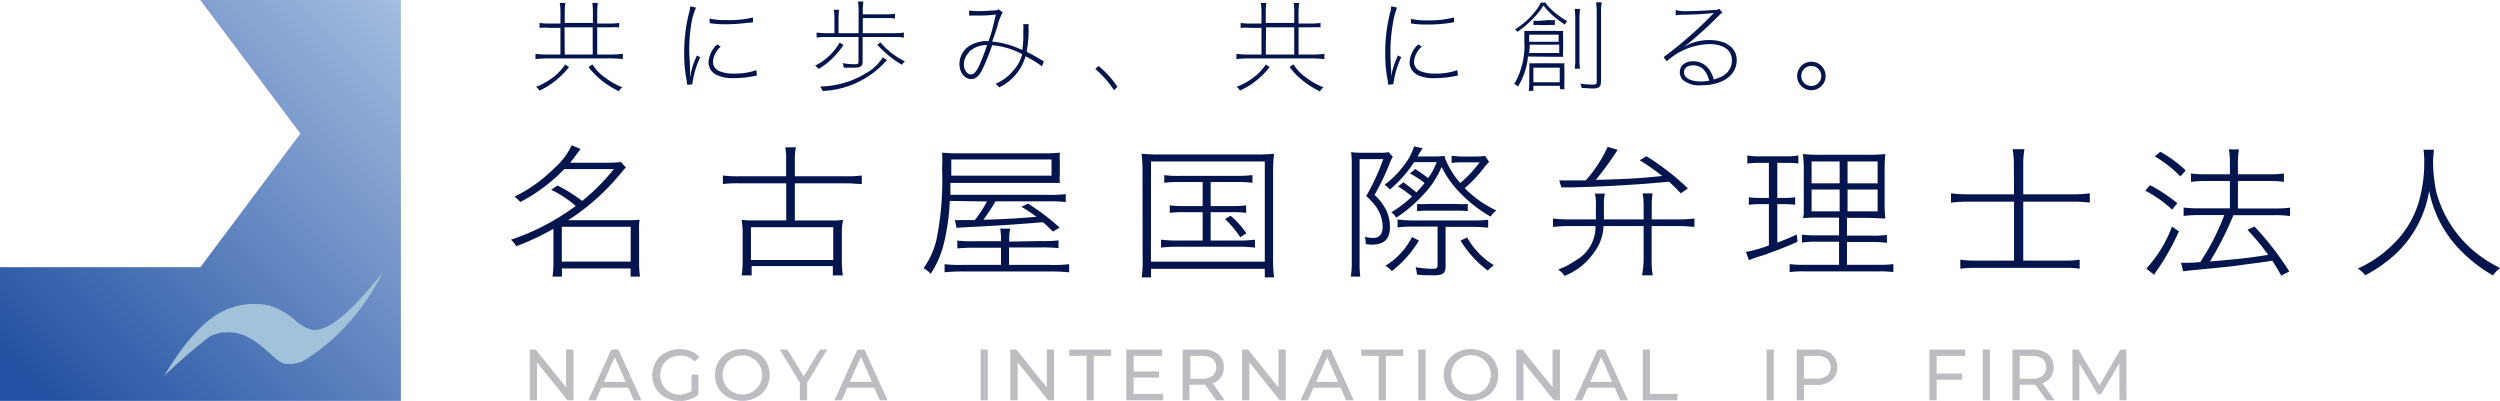 <svg id="レイヤー_1" data-name="レイヤー 1" xmlns="http://www.w3.org/2000/svg" xmlns:xlink="http://www.w3.org/1999/xlink" width="249.45" height="40" viewBox="0 0 249.45 40"><defs><clipPath id="clip-path"><polygon points="19.98 0 29.97 13.33 19.99 26.66 19.98 26.66 0 26.66 0 40 40 40 40 0 19.98 0" style="fill:none"/></clipPath><linearGradient id="名称未設定グラデーション_2" x1="1056.71" y1="250.99" x2="1057.21" y2="250.99" gradientTransform="matrix(113.14, 0, 0, -113.14, -119561.24, 28416.33)" gradientUnits="userSpaceOnUse"><stop offset="0" stop-color="#2250a2"/><stop offset="1" stop-color="#abc3e3"/></linearGradient></defs><title>弁理士法人_ロゴx3_SVG用</title><g style="clip-path:url(#clip-path)"><rect x="-8.28" y="-8.28" width="56.57" height="56.57" transform="translate(-8.28 20) rotate(-45)" style="fill:url(#名称未設定グラデーション_2)"/></g><path d="M20.73,33.7a4.2,4.2,0,0,1,1.41-.53l.32,0c2.11-.2,3.55,1.3,5,2.56a2.27,2.27,0,0,0,1,.57,3.25,3.25,0,0,0,2.22-.54c.65-.45,1.33-.92,1.94-1.43a22.1,22.1,0,0,0,5.56-7.15c-2,2.52-5,6-7,5.73A3.79,3.79,0,0,1,29.5,32a7,7,0,0,0-2.61-1.51,7.07,7.07,0,0,0-4.76.62c-1.27.65-3.27,2.23-5.76,6.41a56.48,56.48,0,0,1,4.36-3.8" style="fill:#a1c3da"/><polygon points="57.22 34.88 57.22 39.94 56.62 39.94 53.58 36.16 53.58 39.94 52.86 39.94 52.86 34.88 53.45 34.88 56.49 38.65 56.49 34.88 57.22 34.88" style="fill:#bcbcc1"/><path d="M62.69,38.68H60l-.55,1.26h-.75L61,34.88h.71L64,39.94h-.76Zm-.26-.58-1.09-2.48L60.25,38.1Z" style="fill:#bcbcc1"/><path d="M69,37.38h.69v2a2.8,2.8,0,0,1-.87.47,3.35,3.35,0,0,1-1,.17,2.77,2.77,0,0,1-1.38-.34,2.43,2.43,0,0,1-1-.92,2.7,2.7,0,0,1,0-2.66,2.35,2.35,0,0,1,1-.93,2.88,2.88,0,0,1,1.39-.33,3,3,0,0,1,1.1.2,2.26,2.26,0,0,1,.84.58l-.44.45a2.06,2.06,0,0,0-1.47-.59,2.22,2.22,0,0,0-1,.25,1.8,1.8,0,0,0-.72.7,2,2,0,0,0-.26,1,1.92,1.92,0,0,0,.26,1,1.8,1.8,0,0,0,.72.7,2.1,2.1,0,0,0,1,.26A2.15,2.15,0,0,0,69,39Z" style="fill:#bcbcc1"/><path d="M72.69,39.66a2.48,2.48,0,0,1-1-.93,2.66,2.66,0,0,1,0-2.64,2.48,2.48,0,0,1,1-.93,3,3,0,0,1,2.76,0,2.43,2.43,0,0,1,1,.92,2.7,2.7,0,0,1,0,2.66,2.43,2.43,0,0,1-1,.92,3,3,0,0,1-2.76,0m2.38-.56a1.95,1.95,0,0,0,0-3.38,2,2,0,0,0-1-.26,2,2,0,0,0-1,.26,1.95,1.95,0,0,0,0,3.38,2,2,0,0,0,1,.26,2,2,0,0,0,1-.26" style="fill:#bcbcc1"/><polygon points="80.53 38.19 80.53 39.94 79.81 39.94 79.81 38.18 77.8 34.88 78.57 34.88 80.19 37.55 81.82 34.88 82.54 34.88 80.53 38.19" style="fill:#bcbcc1"/><path d="M87.22,38.68H84.53L84,39.94h-.74l2.29-5.06h.71l2.3,5.06h-.76ZM87,38.1l-1.09-2.48L84.78,38.1Z" style="fill:#bcbcc1"/><rect x="97.85" y="34.88" width="0.72" height="5.06" style="fill:#bcbcc1"/><polygon points="105.17 34.88 105.17 39.94 104.58 39.94 101.54 36.16 101.54 39.94 100.81 39.94 100.81 34.88 101.41 34.88 104.45 38.65 104.45 34.88 105.17 34.88" style="fill:#bcbcc1"/><polygon points="108.42 35.51 106.68 35.51 106.68 34.88 110.87 34.88 110.87 35.51 109.14 35.51 109.14 39.94 108.42 39.94 108.42 35.51" style="fill:#bcbcc1"/><polygon points="116.06 39.31 116.06 39.94 112.38 39.94 112.38 34.88 115.96 34.88 115.96 35.51 113.11 35.51 113.11 37.06 115.65 37.06 115.65 37.68 113.11 37.68 113.11 39.31 116.06 39.31" style="fill:#bcbcc1"/><path d="M121.34,39.94l-1.09-1.55h-1.57v1.54H118V34.88h2a2.32,2.32,0,0,1,1.55.47,1.6,1.6,0,0,1,.56,1.29,1.64,1.64,0,0,1-.29,1,1.54,1.54,0,0,1-.82.6l1.2,1.7ZM121,37.49a1.17,1.17,0,0,0,0-1.69,1.6,1.6,0,0,0-1-.29h-1.23v2.28h1.23a1.6,1.6,0,0,0,1-.3" style="fill:#bcbcc1"/><polygon points="128.29 34.88 128.29 39.94 127.7 39.94 124.66 36.16 124.66 39.94 123.94 39.94 123.94 34.88 124.53 34.88 127.57 38.65 127.57 34.88 128.29 34.88" style="fill:#bcbcc1"/><path d="M133.76,38.68h-2.69l-.56,1.26h-.74l2.29-5.06h.72l2.3,5.06h-.76Zm-.25-.58-1.09-2.48-1.1,2.48Z" style="fill:#bcbcc1"/><polygon points="137.56 35.51 135.82 35.51 135.82 34.88 140.01 34.88 140.01 35.51 138.28 35.51 138.28 39.94 137.56 39.94 137.56 35.51" style="fill:#bcbcc1"/><rect x="141.52" y="34.88" width="0.72" height="5.06" style="fill:#bcbcc1"/><path d="M145.4,39.66a2.35,2.35,0,0,1-1-.93,2.66,2.66,0,0,1,0-2.64,2.35,2.35,0,0,1,1-.93,3,3,0,0,1,2.75,0,2.43,2.43,0,0,1,1,.92,2.7,2.7,0,0,1,0,2.66,2.43,2.43,0,0,1-1,.92,3,3,0,0,1-2.75,0m2.38-.56a1.81,1.81,0,0,0,.7-.7,2,2,0,0,0,0-2,1.81,1.81,0,0,0-.7-.7,2,2,0,0,0-1-.26,2,2,0,0,0-1,.26,1.84,1.84,0,0,0-.71.7,2,2,0,0,0,0,2,1.84,1.84,0,0,0,.71.7,2,2,0,0,0,1,.26,2,2,0,0,0,1-.26" style="fill:#bcbcc1"/><polygon points="155.65 34.88 155.65 39.94 155.05 39.94 152.01 36.16 152.01 39.94 151.29 39.94 151.29 34.88 151.89 34.88 154.92 38.65 154.92 34.88 155.65 34.88" style="fill:#bcbcc1"/><path d="M161.12,38.68h-2.7l-.55,1.26h-.75l2.3-5.06h.71l2.3,5.06h-.76Zm-.26-.58-1.09-2.48-1.09,2.48Z" style="fill:#bcbcc1"/><polygon points="163.91 34.88 164.63 34.88 164.63 39.31 167.37 39.31 167.37 39.94 163.91 39.94 163.91 34.88" style="fill:#bcbcc1"/><rect x="176.27" y="34.88" width="0.72" height="5.06" style="fill:#bcbcc1"/><path d="M182.76,35.35a1.6,1.6,0,0,1,.56,1.29,1.63,1.63,0,0,1-.56,1.3,2.37,2.37,0,0,1-1.55.47H180v1.53h-.72V34.88h2a2.32,2.32,0,0,1,1.55.47m-.52,2.14a1.17,1.17,0,0,0,0-1.69,1.6,1.6,0,0,0-1.05-.29H180v2.27h1.23a1.66,1.66,0,0,0,1.05-.29" style="fill:#bcbcc1"/><polygon points="193.24 35.51 193.24 37.27 195.78 37.27 195.78 37.89 193.24 37.89 193.24 39.94 192.52 39.94 192.52 34.88 196.09 34.88 196.09 35.51 193.24 35.51" style="fill:#bcbcc1"/><rect x="197.84" y="34.88" width="0.72" height="5.06" style="fill:#bcbcc1"/><path d="M204.19,39.94l-1.09-1.55h-1.57v1.54h-.73V34.88h2a2.33,2.33,0,0,1,1.55.47,1.6,1.6,0,0,1,.56,1.29,1.71,1.71,0,0,1-.29,1,1.58,1.58,0,0,1-.82.6l1.2,1.7Zm-.38-2.45a1.17,1.17,0,0,0,0-1.69,1.62,1.62,0,0,0-1.05-.29h-1.23v2.28h1.23a1.62,1.62,0,0,0,1.05-.3" style="fill:#bcbcc1"/><polygon points="211.48 39.94 211.47 36.25 209.64 39.33 209.31 39.33 207.48 36.27 207.48 39.94 206.79 39.94 206.79 34.88 207.38 34.88 209.49 38.44 211.58 34.88 212.17 34.88 212.18 39.94 211.48 39.94" style="fill:#bcbcc1"/><path d="M55.63,18.51a15.49,15.49,0,0,1,2.46,1.54,20.67,20.67,0,0,0,3.16-3.18H56.31a17,17,0,0,1-4.4,3.29,3.3,3.3,0,0,0-.57-.54,14.9,14.9,0,0,0,4-2.87,6.91,6.91,0,0,0,1.7-2.25l.89.36L57.08,16l-.19.24h3.58a14.8,14.8,0,0,0,1.5-.07l.48.54c-.14.14-.22.24-.53.61a22.63,22.63,0,0,1-5.22,4.65h6a8.71,8.71,0,0,0,1.12-.05A5.41,5.41,0,0,0,63.77,23v3.36a10.24,10.24,0,0,0,.09,1.24h-.94v-.81H56.07v.81h-.94a8.83,8.83,0,0,0,.09-1.24V22.83a25.55,25.55,0,0,1-3.71,1.74,2.4,2.4,0,0,0-.53-.65,22.92,22.92,0,0,0,4.66-2.16c.58-.35,1.25-.8,1.81-1.21A11.63,11.63,0,0,0,55,18.93Zm.43,7.59h6.87V22.63H56.06Z" style="fill:#04144d"/><path d="M78.44,15.94a5,5,0,0,0-.09-1.24h1.07a5.25,5.25,0,0,0-.11,1.24v1.65h5.08a11.58,11.58,0,0,0,1.6-.08v.85c-.49,0-1-.07-1.6-.07H79.31V22H83a7.24,7.24,0,0,0,1.13-.06A5.42,5.42,0,0,0,84,23v3.22a8.46,8.46,0,0,0,.1,1.26h-1v-.93H75v.93H74a9.28,9.28,0,0,0,.1-1.26V23A9.49,9.49,0,0,0,74,21.93a7.09,7.09,0,0,0,1.13.06h3.32v-3.7H73.73a13.42,13.42,0,0,0-1.6.07v-.85a11.58,11.58,0,0,0,1.6.08h4.71Zm-3.51,10h8.21V22.67H74.93Z" style="fill:#04144d"/><path d="M94.77,20.05a21.42,21.42,0,0,1-.57,4.16,9.79,9.79,0,0,1-1.33,3.11,3,3,0,0,0-.72-.56A8,8,0,0,0,93.42,24,29.91,29.91,0,0,0,94,16.79,12.68,12.68,0,0,0,94,15.23a17.8,17.8,0,0,0,1.9.07h8.24a13,13,0,0,0,1.61-.07,7.72,7.72,0,0,0,0,.92v1.23a5.64,5.64,0,0,0,0,.87c-.6,0-1,0-1.53,0H94.83l0,1.19h9.65a13.29,13.29,0,0,0,1.86-.07v.79a14.65,14.65,0,0,0-1.85-.07H99.33a18.37,18.37,0,0,1-1.21,1.84c2-.06,3.3-.13,5.3-.3a14.88,14.88,0,0,0-1.51-1l.66-.32a22.18,22.18,0,0,1,3.16,2.4l-.67.4c-.48-.47-.64-.64-1-.94-2.26.2-4.74.36-8,.52a5.77,5.77,0,0,0-.62.05l-.16-.78h.09a2.08,2.08,0,0,0,.42,0l1.47,0a10.66,10.66,0,0,0,1.22-1.86Zm9.15,4a10.94,10.94,0,0,0,1.7-.07v.78a14.65,14.65,0,0,0-1.7-.07h-3.24v1.74h4a13.41,13.41,0,0,0,2-.07v.81a18.48,18.48,0,0,0-2-.08H96.18a17.6,17.6,0,0,0-1.93.08v-.81a13.1,13.1,0,0,0,1.89.07h3.74V24.72H97.23a14.51,14.51,0,0,0-1.71.07V24a11.18,11.18,0,0,0,1.71.07h2.65V24a6.25,6.25,0,0,0-.08-1.19h1a5,5,0,0,0-.1,1.19v.11Zm1-8.14h-10v1.62h10Z" style="fill:#04144d"/><path d="M114,17.11a15.45,15.45,0,0,0-.09-1.77,16.08,16.08,0,0,0,1.87.07h9.44a17.25,17.25,0,0,0,1.91-.07,14,14,0,0,0-.1,1.77v8.57a12.78,12.78,0,0,0,.1,2h-.93v-.86H114.85v.86h-.93a12.79,12.79,0,0,0,.09-2Zm.84,9h11.36v-10H114.85Zm2.83-7.95a10.48,10.48,0,0,0-1.5.08v-.77a8.85,8.85,0,0,0,1.5.08h5.71a12.75,12.75,0,0,0,1.59-.08v.77a11.29,11.29,0,0,0-1.57-.08h-2.6v2.4h2.07a9.52,9.52,0,0,0,1.47-.07v.75a11.1,11.1,0,0,0-1.47-.07h-2.07V24h2.85a11.47,11.47,0,0,0,1.57-.09v.8a12.32,12.32,0,0,0-1.57-.09h-6.22a12.6,12.6,0,0,0-1.58.09v-.8a11.73,11.73,0,0,0,1.58.09H120V21.17H118.2a11.27,11.27,0,0,0-1.48.07v-.75a9.67,9.67,0,0,0,1.48.07H120v-2.4Zm5.12,3.37a9.13,9.13,0,0,1,1.58,1.75l-.62.39a9.55,9.55,0,0,0-1.52-1.81Z" style="fill:#04144d"/><path d="M134.88,16.34a7.08,7.08,0,0,0-.07-1.16,7.38,7.38,0,0,0,1.09.06h1.77a3.87,3.87,0,0,0,.89-.06l.42.47a2,2,0,0,0-.24.46,25.17,25.17,0,0,1-1.59,3.34,5.07,5.07,0,0,1,1.24,1.68,4.12,4.12,0,0,1,.3,1.52c0,1.2-.57,1.76-1.83,1.76a3.56,3.56,0,0,1-.59-.06v-.11a2.18,2.18,0,0,0-.09-.6,4.2,4.2,0,0,0,.85.1c.6,0,.93-.39.93-1.1a3.49,3.49,0,0,0-.71-2.08,6.89,6.89,0,0,0-.93-1,21.61,21.61,0,0,0,1.7-3.68h-2.36V26.12a10.59,10.59,0,0,0,.07,1.48h-.95a8.35,8.35,0,0,0,.1-1.48Zm13.7-.2a.64.64,0,0,1-.12.14l-.08.09a4.66,4.66,0,0,0-.33.4,13.28,13.28,0,0,1-1.9,2A10.76,10.76,0,0,0,149.31,21a2.08,2.08,0,0,0-.57.61,13,13,0,0,1-2.9-2.21,10.15,10.15,0,0,1-2-2.74,9,9,0,0,1-1.77,2.71,14.36,14.36,0,0,1-2.75,2.35,1.77,1.77,0,0,0-.49-.54,11.88,11.88,0,0,0,2.06-1.57,10.19,10.19,0,0,0-1.39-1l.53-.42c.45.32.66.49,1.3,1a10.94,10.94,0,0,0,.82-.93,9,9,0,0,0-1.45-.94l.5-.46a14.85,14.85,0,0,1,1.3.91,6.54,6.54,0,0,0,.85-1.59H141.1a12.37,12.37,0,0,1-2.42,2.73,2.2,2.2,0,0,0-.53-.47A9.38,9.38,0,0,0,140,16.61a6.11,6.11,0,0,0,1.1-2l.85.18c-.06.09-.24.36-.5.82h1.3a11,11,0,0,0,1.4-.05,1.43,1.43,0,0,0,.09.37,8.74,8.74,0,0,0,1.46,2.33,11.18,11.18,0,0,0,1.93-2.06h-2.06a6.87,6.87,0,0,0-.73.06v-.7c.33,0,.64.06,1,.06h1.09a9.06,9.06,0,0,0,1.25-.06Zm-7,7.86a10.8,10.8,0,0,1-2.71,3.05,2.27,2.27,0,0,0-.64-.53,7.09,7.09,0,0,0,2.66-2.87Zm-.64-1.39a11.11,11.11,0,0,0-1.49.08V21.9A14.5,14.5,0,0,0,141,22H147a14.58,14.58,0,0,0,1.49-.07v.79a14,14,0,0,0-1.49-.08h-2.76v3.94c0,.68-.27.89-1.12.89-.43,0-1.27,0-1.73-.07a3.14,3.14,0,0,0-.15-.74,11.05,11.05,0,0,0,1.7.16c.4,0,.5-.07.5-.39V22.61Zm.46-2.26a8,8,0,0,0,1.14,0h2.79a7.81,7.81,0,0,0,1.12,0v.72a8.22,8.22,0,0,0-1.14-.05h-2.79a9.4,9.4,0,0,0-1.12.05Zm5,3.35a7.46,7.46,0,0,0,2.66,2.76,3.93,3.93,0,0,0-.61.54,10.77,10.77,0,0,1-2.72-3Z" style="fill:#04144d"/><path d="M160,22.56a4.62,4.62,0,0,1-1,2.7,6.37,6.37,0,0,1-2.89,2.27,2.13,2.13,0,0,0-.64-.63,8,8,0,0,0,1.73-.9,3.85,3.85,0,0,0,2-3.44h-2.63a12.54,12.54,0,0,0-1.61.09V21.8a11.4,11.4,0,0,0,1.61.09h2.67c0-.27,0-1,0-1.3a4.58,4.58,0,0,0-.1-1.27h1a4.7,4.7,0,0,0-.1,1.23c0,.34,0,1,0,1.34H164V20.5a6.4,6.4,0,0,0-.1-1.2h1a7.16,7.16,0,0,0-.09,1.22v1.37h2.67a11.18,11.18,0,0,0,1.59-.09v.85a11.48,11.48,0,0,0-1.59-.09H164.8V26a8.3,8.3,0,0,0,.11,1.47h-1.07A8.69,8.69,0,0,0,164,26V22.56ZM155.58,18c.46,0,1.11,0,2,0h.64a12.9,12.9,0,0,0,2.19-3.35l1,.3a33.33,33.33,0,0,1-2.18,3c3.42-.1,4.28-.15,6.63-.39a23.39,23.39,0,0,0-2.25-1.57l.67-.4a24.53,24.53,0,0,1,4.14,3.21l-.71.49c-.59-.62-.81-.83-1.18-1.16-2.92.29-6.77.51-9.89.57-.37,0-.6,0-.85,0Z" style="fill:#04144d"/><path d="M175.66,16.25a8.72,8.72,0,0,0-1.31.07v-.81a6.83,6.83,0,0,0,1.34.09h2.47a6.23,6.23,0,0,0,1.28-.09v.8a10.75,10.75,0,0,0-1.25-.06h-.85v3.5h.71a6.61,6.61,0,0,0,1.07-.07v.75a8.6,8.6,0,0,0-1.07-.06h-.71v3.84c.79-.3,1.09-.43,1.94-.81l.08.72c-1.17.52-1.86.79-2.93,1.17-.3.12-.42.16-1,.33l-.29.1c-.4.14-.42.16-.63.24l-.3-.82a14.12,14.12,0,0,0,2.29-.65V20.37h-.93a6.69,6.69,0,0,0-1.07.07v-.76a6.52,6.52,0,0,0,1.07.07h.93v-3.5Zm6.25,5.46c-1,0-1.57,0-2,.06a2.83,2.83,0,0,0,.07-.53c0-.37,0-.37,0-1.08v-3a12.44,12.44,0,0,0-.09-1.79,16.62,16.62,0,0,0,2.05.07h4.18a16,16,0,0,0,2-.07,14.43,14.43,0,0,0-.07,1.74V20a14.71,14.71,0,0,0,.07,1.8c-.56,0-1.08-.06-2-.06h-1.83v1.77h2.47a10,10,0,0,0,1.52-.07v.79a10.09,10.09,0,0,0-1.52-.08h-2.47v2.27h3.11a9.94,9.94,0,0,0,1.52-.07v.8a10.64,10.64,0,0,0-1.54-.07h-7.29a10.34,10.34,0,0,0-1.52.07v-.8a9.51,9.51,0,0,0,1.49.07h3.44V24.12h-2.18a9.75,9.75,0,0,0-1.52.08v-.79a9.87,9.87,0,0,0,1.52.07h2.18V21.71Zm-1.15-3.42h2.8V16.11h-2.8Zm0,2.8h2.8V18.91h-2.8Zm3.59-2.8h3V16.11h-3Zm0,2.8h3V18.91h-3Z" style="fill:#04144d"/><path d="M200.94,16.32a8.19,8.19,0,0,0-.12-1.43H202a8,8,0,0,0-.12,1.43v3.07h4.92a13.06,13.06,0,0,0,1.72-.1v.93a13.38,13.38,0,0,0-1.72-.1h-4.92V26h4a9.08,9.08,0,0,0,1.63-.09v.9a9.81,9.81,0,0,0-1.63-.08h-8.63a11.11,11.11,0,0,0-1.65.08v-.9a10.36,10.36,0,0,0,1.65.09h3.71V20.12h-4.48a15.2,15.2,0,0,0-1.81.1v-.93a14.74,14.74,0,0,0,1.81.1h4.48Z" style="fill:#04144d"/><path d="M214.54,18.48a16.09,16.09,0,0,1,2.71,1.79l-.51.65a12.39,12.39,0,0,0-2.69-1.9Zm2.87,4.6a23.81,23.81,0,0,1-2.14,3.84,3.33,3.33,0,0,0-.33.5l-.78-.62a12.81,12.81,0,0,0,2.56-4.19Zm-1.86-7.94A12.63,12.63,0,0,1,218.09,17l-.53.61a11.53,11.53,0,0,0-2.55-2Zm4.59,2.92a11,11,0,0,0-1.52.09v-.84a10.73,10.73,0,0,0,1.54.08h2.34V16.31a7.5,7.5,0,0,0-.1-1.4h1a8.12,8.12,0,0,0-.1,1.4v1.08h3.18a9.67,9.67,0,0,0,1.41-.08v.84a9.49,9.49,0,0,0-1.4-.09h-3.19V20.8h3.79a11.09,11.09,0,0,0,1.41-.08v.84a9.78,9.78,0,0,0-1.4-.09h-4.25a31.7,31.7,0,0,1-2.34,4.62c3.1-.27,3.76-.34,5.81-.66a23.15,23.15,0,0,0-2.07-2.5l.7-.33a29.56,29.56,0,0,1,3.48,4.49l-.81.41a17,17,0,0,0-.9-1.49c-.92.15-.92.15-3,.42-1.09.16-1.09.16-4.63.5-.7.07-.9.09-1.25.14l-.22-.85h.51c.38,0,.66,0,1.41-.07a23.18,23.18,0,0,0,2.4-4.69H219.4a11.3,11.3,0,0,0-1.52.09v-.84a12.91,12.91,0,0,0,1.54.08h3.08V18.06Z" style="fill:#04144d"/><path d="M242.85,14.94c0,.24-.08.81-.08,1.19a15.37,15.37,0,0,0,.32,3,11.53,11.53,0,0,0,1.94,4,11.72,11.72,0,0,0,2.45,2.42,12.91,12.91,0,0,0,2,1.2,2.67,2.67,0,0,0-.73.73,14.31,14.31,0,0,1-3.05-2.31,11.56,11.56,0,0,1-3.32-6.13,11,11,0,0,1-4.17,7A14,14,0,0,1,236,27.47a2.45,2.45,0,0,0-.75-.67,11.82,11.82,0,0,0,3.38-2.28,9.74,9.74,0,0,0,2.92-5.19,13.23,13.23,0,0,0,.34-3.06,9.58,9.58,0,0,0-.07-1.33Z" style="fill:#04144d"/><path d="M61,5.83a9.59,9.59,0,0,1,1.15.07V5.37A8.83,8.83,0,0,1,61,5.44H59.59V2.73h1.19a8.16,8.16,0,0,1,1,0V2.29a7,7,0,0,1-1,.06H59.59V1.29a6.37,6.37,0,0,1,.07-1H59.1a6,6,0,0,1,.06,1v1H56.35V1.29a6.78,6.78,0,0,1,.06-1h-.56a5.31,5.31,0,0,1,.07,1V2.35H54.84a6.55,6.55,0,0,1-1-.06v.49a6,6,0,0,1,1,0h1.08V5.44H54.53a8.35,8.35,0,0,1-1.1-.07V5.9a9,9,0,0,1,1.1-.07Zm-4.67-3.1h2.81V5.44H56.35Z" style="fill:#04144d"/><path d="M55.09,7.78a5.94,5.94,0,0,1-1.61.88,1.12,1.12,0,0,1,.34.38,7.58,7.58,0,0,0,1.31-.76,8.23,8.23,0,0,0,1.65-1.59l-.39-.26a4.91,4.91,0,0,1-1.3,1.35" style="fill:#04144d"/><path d="M59.11,6.42l-.39.27A7.41,7.41,0,0,0,60,8,8.54,8.54,0,0,0,61.76,9.1a1.07,1.07,0,0,1,.34-.39,7,7,0,0,1-1.67-.93,4.62,4.62,0,0,1-1.32-1.36" style="fill:#04144d"/><path d="M68.91,7.31c0,.27,0,.27-.06.35h0c0-.24,0-.43,0-.56,0-.85-.07-1.43-.07-1.74A16,16,0,0,1,69,2.25,6.68,6.68,0,0,1,69.45.76L68.87.63a3.77,3.77,0,0,1-.14.74,16.18,16.18,0,0,0-.46,4,13.38,13.38,0,0,0,.26,2.73c0,.17,0,.22.07.37l.49-.06a.41.41,0,0,1,0-.1,9.07,9.07,0,0,1,.78-2.6l-.33-.17a8.25,8.25,0,0,0-.62,1.78" style="fill:#04144d"/><path d="M73.2,7.8a10.45,10.45,0,0,0,2-.2l.32-.06L75.47,7a6.37,6.37,0,0,1-2.25.34,3.47,3.47,0,0,1-1.53-.28,1,1,0,0,1-.55-.9,2.18,2.18,0,0,1,.78-1.5l-.36-.23a2.6,2.6,0,0,0-.86,1.75,1.39,1.39,0,0,0,.64,1.21,3.5,3.5,0,0,0,1.86.4" style="fill:#04144d"/><path d="M74.76,2.28l.37-.06,0-.48A9.63,9.63,0,0,1,72.46,2a6.35,6.35,0,0,1-1.65-.15v.46a9.65,9.65,0,0,0,1.54.11,16.11,16.11,0,0,0,2.42-.17" style="fill:#04144d"/><path d="M86.56,7.21a9,9,0,0,1-4.73,1.42,1.57,1.57,0,0,1,.25.45,9,9,0,0,0,6-2.64L88.5,6l-.42-.28a4.53,4.53,0,0,1-1.52,1.5" style="fill:#04144d"/><path d="M81.69,6.88a7.73,7.73,0,0,0,2.47-2.39l-.38-.24a5.75,5.75,0,0,1-2.45,2.3,1.83,1.83,0,0,1,.36.33" style="fill:#04144d"/><path d="M85.66,3.69V6.21c0,.16-.09.2-.4.2a6.89,6.89,0,0,1-1.18-.11,1.41,1.41,0,0,1,.11.45c.39,0,.77,0,1.07,0,.58,0,.81-.15.81-.55V3.69h3.12a6.81,6.81,0,0,1,1,.06v-.5a6.62,6.62,0,0,1-1,.06h-3.1V1.8h2.32a5.26,5.26,0,0,1,.89.05V1.37a5.48,5.48,0,0,1-.89.06H86.09V1.08a5.77,5.77,0,0,1,.06-.93h-.54a5.85,5.85,0,0,1,.06.93V3.31h-2V1.88a6.07,6.07,0,0,1,.06-.9h-.53a6.07,6.07,0,0,1,.06.9V3.31h-.78a7.43,7.43,0,0,1-1-.06v.5a7.33,7.33,0,0,1,1-.06Z" style="fill:#04144d"/><path d="M87.87,4.23l-.34.23a10.66,10.66,0,0,0,2.45,2,3.09,3.09,0,0,1,.31-.34,7.43,7.43,0,0,1-2.42-1.87" style="fill:#04144d"/><path d="M96.91,7.89c.44,0,.79-.31,1.13-1A23.56,23.56,0,0,0,99,4.51a7.72,7.72,0,0,1,3,.9A4.08,4.08,0,0,1,101,7.16a4.53,4.53,0,0,1-1.66,1.2,2,2,0,0,1,.36.36,5,5,0,0,0,2.63-3.1,10.28,10.28,0,0,1,1.64,1l.19-.52a1.8,1.8,0,0,1-.31-.15,15.66,15.66,0,0,0-1.41-.78A12.48,12.48,0,0,0,102.64,3a2.36,2.36,0,0,1,0-.59h-.54a4.21,4.21,0,0,1,0,.74A9.61,9.61,0,0,1,102,5a8.54,8.54,0,0,0-3-.85c.16-.42.25-.68.5-1.46a5.73,5.73,0,0,1,.55-1.46l-.41-.3a.63.63,0,0,1-.35.11c-.29,0-1.1.07-1.59.07a5.7,5.7,0,0,1-1-.06l0,.5.5,0c1.21,0,1.21,0,2.17-.1C99,2.94,99,3.08,98.64,4.1a3.33,3.33,0,0,0-1.76.39,2.18,2.18,0,0,0-1.15,1.87c0,.87.51,1.53,1.18,1.53M96.7,5.16a2.66,2.66,0,0,1,1.79-.67,19.59,19.59,0,0,1-.85,2.2c-.28.52-.5.74-.75.74-.4,0-.71-.47-.71-1a1.69,1.69,0,0,1,.52-1.22" style="fill:#04144d"/><path d="M109.61,6.59l-.32.29A10.15,10.15,0,0,1,111.16,9l.34-.34a9.54,9.54,0,0,0-1.89-2.08" style="fill:#04144d"/><path d="M131,5.83a9.59,9.59,0,0,1,1.15.07V5.37a8.83,8.83,0,0,1-1.15.07h-1.43V2.73h1.19a8.16,8.16,0,0,1,1,0V2.29a7,7,0,0,1-1,.06h-1.19V1.29a6.37,6.37,0,0,1,.07-1h-.56a6,6,0,0,1,.06,1v1H126.3V1.29a6.78,6.78,0,0,1,.06-1h-.56a5.31,5.31,0,0,1,.07,1V2.35h-1.08a6.61,6.61,0,0,1-1-.06v.49a6,6,0,0,1,1,0h1.08V5.44h-1.4a8.35,8.35,0,0,1-1.1-.07V5.9a9,9,0,0,1,1.1-.07Zm-4.67-3.1h2.81V5.44H126.3Z" style="fill:#04144d"/><path d="M125,7.78a6.26,6.26,0,0,1-1.61.88,1.21,1.21,0,0,1,.33.38,8.12,8.12,0,0,0,1.32-.76,8.23,8.23,0,0,0,1.65-1.59l-.39-.26A4.91,4.91,0,0,1,125,7.78" style="fill:#04144d"/><path d="M132.05,8.71a7,7,0,0,1-1.67-.93,4.62,4.62,0,0,1-1.32-1.36l-.39.27A7.41,7.41,0,0,0,129.94,8a8.54,8.54,0,0,0,1.77,1.12,1.07,1.07,0,0,1,.34-.39" style="fill:#04144d"/><path d="M141.29,7.4a3.5,3.5,0,0,0,1.86.4,10.45,10.45,0,0,0,2-.2l.32-.06L145.42,7a6.37,6.37,0,0,1-2.25.34,3.47,3.47,0,0,1-1.53-.28,1,1,0,0,1-.55-.9,2.18,2.18,0,0,1,.78-1.5l-.36-.23a2.6,2.6,0,0,0-.86,1.75,1.39,1.39,0,0,0,.64,1.21" style="fill:#04144d"/><path d="M144.71,2.28l.37-.06,0-.48a9.63,9.63,0,0,1-2.64.29,6.35,6.35,0,0,1-1.65-.15v.46a9.65,9.65,0,0,0,1.54.11,16.11,16.11,0,0,0,2.42-.17" style="fill:#04144d"/><path d="M138.54,8.46l.5-.06a.41.41,0,0,1,0-.1,9.07,9.07,0,0,1,.78-2.6l-.33-.17a8.25,8.25,0,0,0-.62,1.78c-.05.27-.05.27-.06.35h0c0-.24,0-.43,0-.56-.05-.85-.07-1.43-.07-1.74A16,16,0,0,1,139,2.25,6.68,6.68,0,0,1,139.4.76l-.58-.13a3.77,3.77,0,0,1-.14.74,15.77,15.77,0,0,0-.46,4,12.71,12.71,0,0,0,.26,2.73c0,.17,0,.22.06.37" style="fill:#04144d"/><path d="M158.88,8.83c.69,0,.87-.15.87-.76V1.44a7.28,7.28,0,0,1,.07-1.21h-.57a7.05,7.05,0,0,1,.07,1.21v6.7c0,.25-.07.3-.44.3a7.28,7.28,0,0,1-1.2-.1,1.75,1.75,0,0,1,.14.44c.38,0,.75.05,1.06.05" style="fill:#04144d"/><path d="M155.23,5.67c.36,0,.48,0,.74,0a5.2,5.2,0,0,1,0-.75V3.83a5.28,5.28,0,0,1,0-.75,6.29,6.29,0,0,1-.77,0h-2.11a9.34,9.34,0,0,1-1,0,7.93,7.93,0,0,1,0,.93,7.58,7.58,0,0,1-1,4.38,1.05,1.05,0,0,1,.37.25,6.82,6.82,0,0,0,1-3Zm-2.65-2.21h2.94v.71h-2.94Zm0,1h3v.83h-3a8.11,8.11,0,0,0,.06-.83" style="fill:#04144d"/><path d="M152.53,9.07H153V8.56h2.65V8.9h.45a6.78,6.78,0,0,1,0-.84v-1a5,5,0,0,1,0-.75,5.48,5.48,0,0,1-.72,0h-2a7.55,7.55,0,0,1-.79,0,5.74,5.74,0,0,1,0,.8V8.23a7.16,7.16,0,0,1-.05.84M153,6.75h2.63V8.21H153Z" style="fill:#04144d"/><path d="M153.61,2.07a3.12,3.12,0,0,1-.6,0v.43a3,3,0,0,1,.58,0h1a2.75,2.75,0,0,1,.55,0V2a3.07,3.07,0,0,1-.59,0Z" style="fill:#04144d"/><path d="M151.4,3.18A9.65,9.65,0,0,0,153,1.82a6.61,6.61,0,0,0,1-1.27,8.14,8.14,0,0,0,2.15,1.9,1.62,1.62,0,0,1,.23-.35A7.07,7.07,0,0,1,154.85,1a4.29,4.29,0,0,1-.65-.74h-.45a4.47,4.47,0,0,1-.58.89,7.7,7.7,0,0,1-2,1.78,1.54,1.54,0,0,1,.28.3" style="fill:#04144d"/><path d="M157.18,5.7a7.28,7.28,0,0,1-.05,1.15h.52a7,7,0,0,1-.05-1.15V2a6.8,6.8,0,0,1,.06-1.11h-.54A7.23,7.23,0,0,1,157.18,2Z" style="fill:#04144d"/><path d="M170.57,4a5,5,0,0,0-2.61.7l0,0,.56-.41c.45-.35,1.92-1.67,2.36-2.11.84-.84.84-.84,1-.9l-.33-.4a.78.78,0,0,1-.41.11c-.77.06-2.28.13-3.06.13A3.64,3.64,0,0,1,167.2,1l0,.53a3.81,3.81,0,0,1,.57-.06c1.3,0,2.9-.12,3.25-.18h0l-.14.14A40.72,40.72,0,0,1,166,5.7l.31.42a6.54,6.54,0,0,1,4.25-1.72c1.4,0,2.25.61,2.25,1.6s-.63,1.63-1.81,1.93a3,3,0,0,0-.46-1,1.93,1.93,0,0,0-1.61-.82c-.79,0-1.32.44-1.32,1.1a1.11,1.11,0,0,0,.31.76,2.49,2.49,0,0,0,1.83.54c2.13,0,3.54-1,3.54-2.51,0-1.23-1.06-2-2.7-2m-.88,4.13c-1,0-1.68-.35-1.68-.92,0-.42.35-.69.91-.69.8,0,1.34.51,1.61,1.53a4.69,4.69,0,0,1-.84.08" style="fill:#04144d"/><path d="M180.73,9a1.42,1.42,0,1,0-1.41-1.42A1.41,1.41,0,0,0,180.73,9m0-2.42a1,1,0,1,1-1,1,1,1,0,0,1,1-1" style="fill:#04144d"/></svg>
